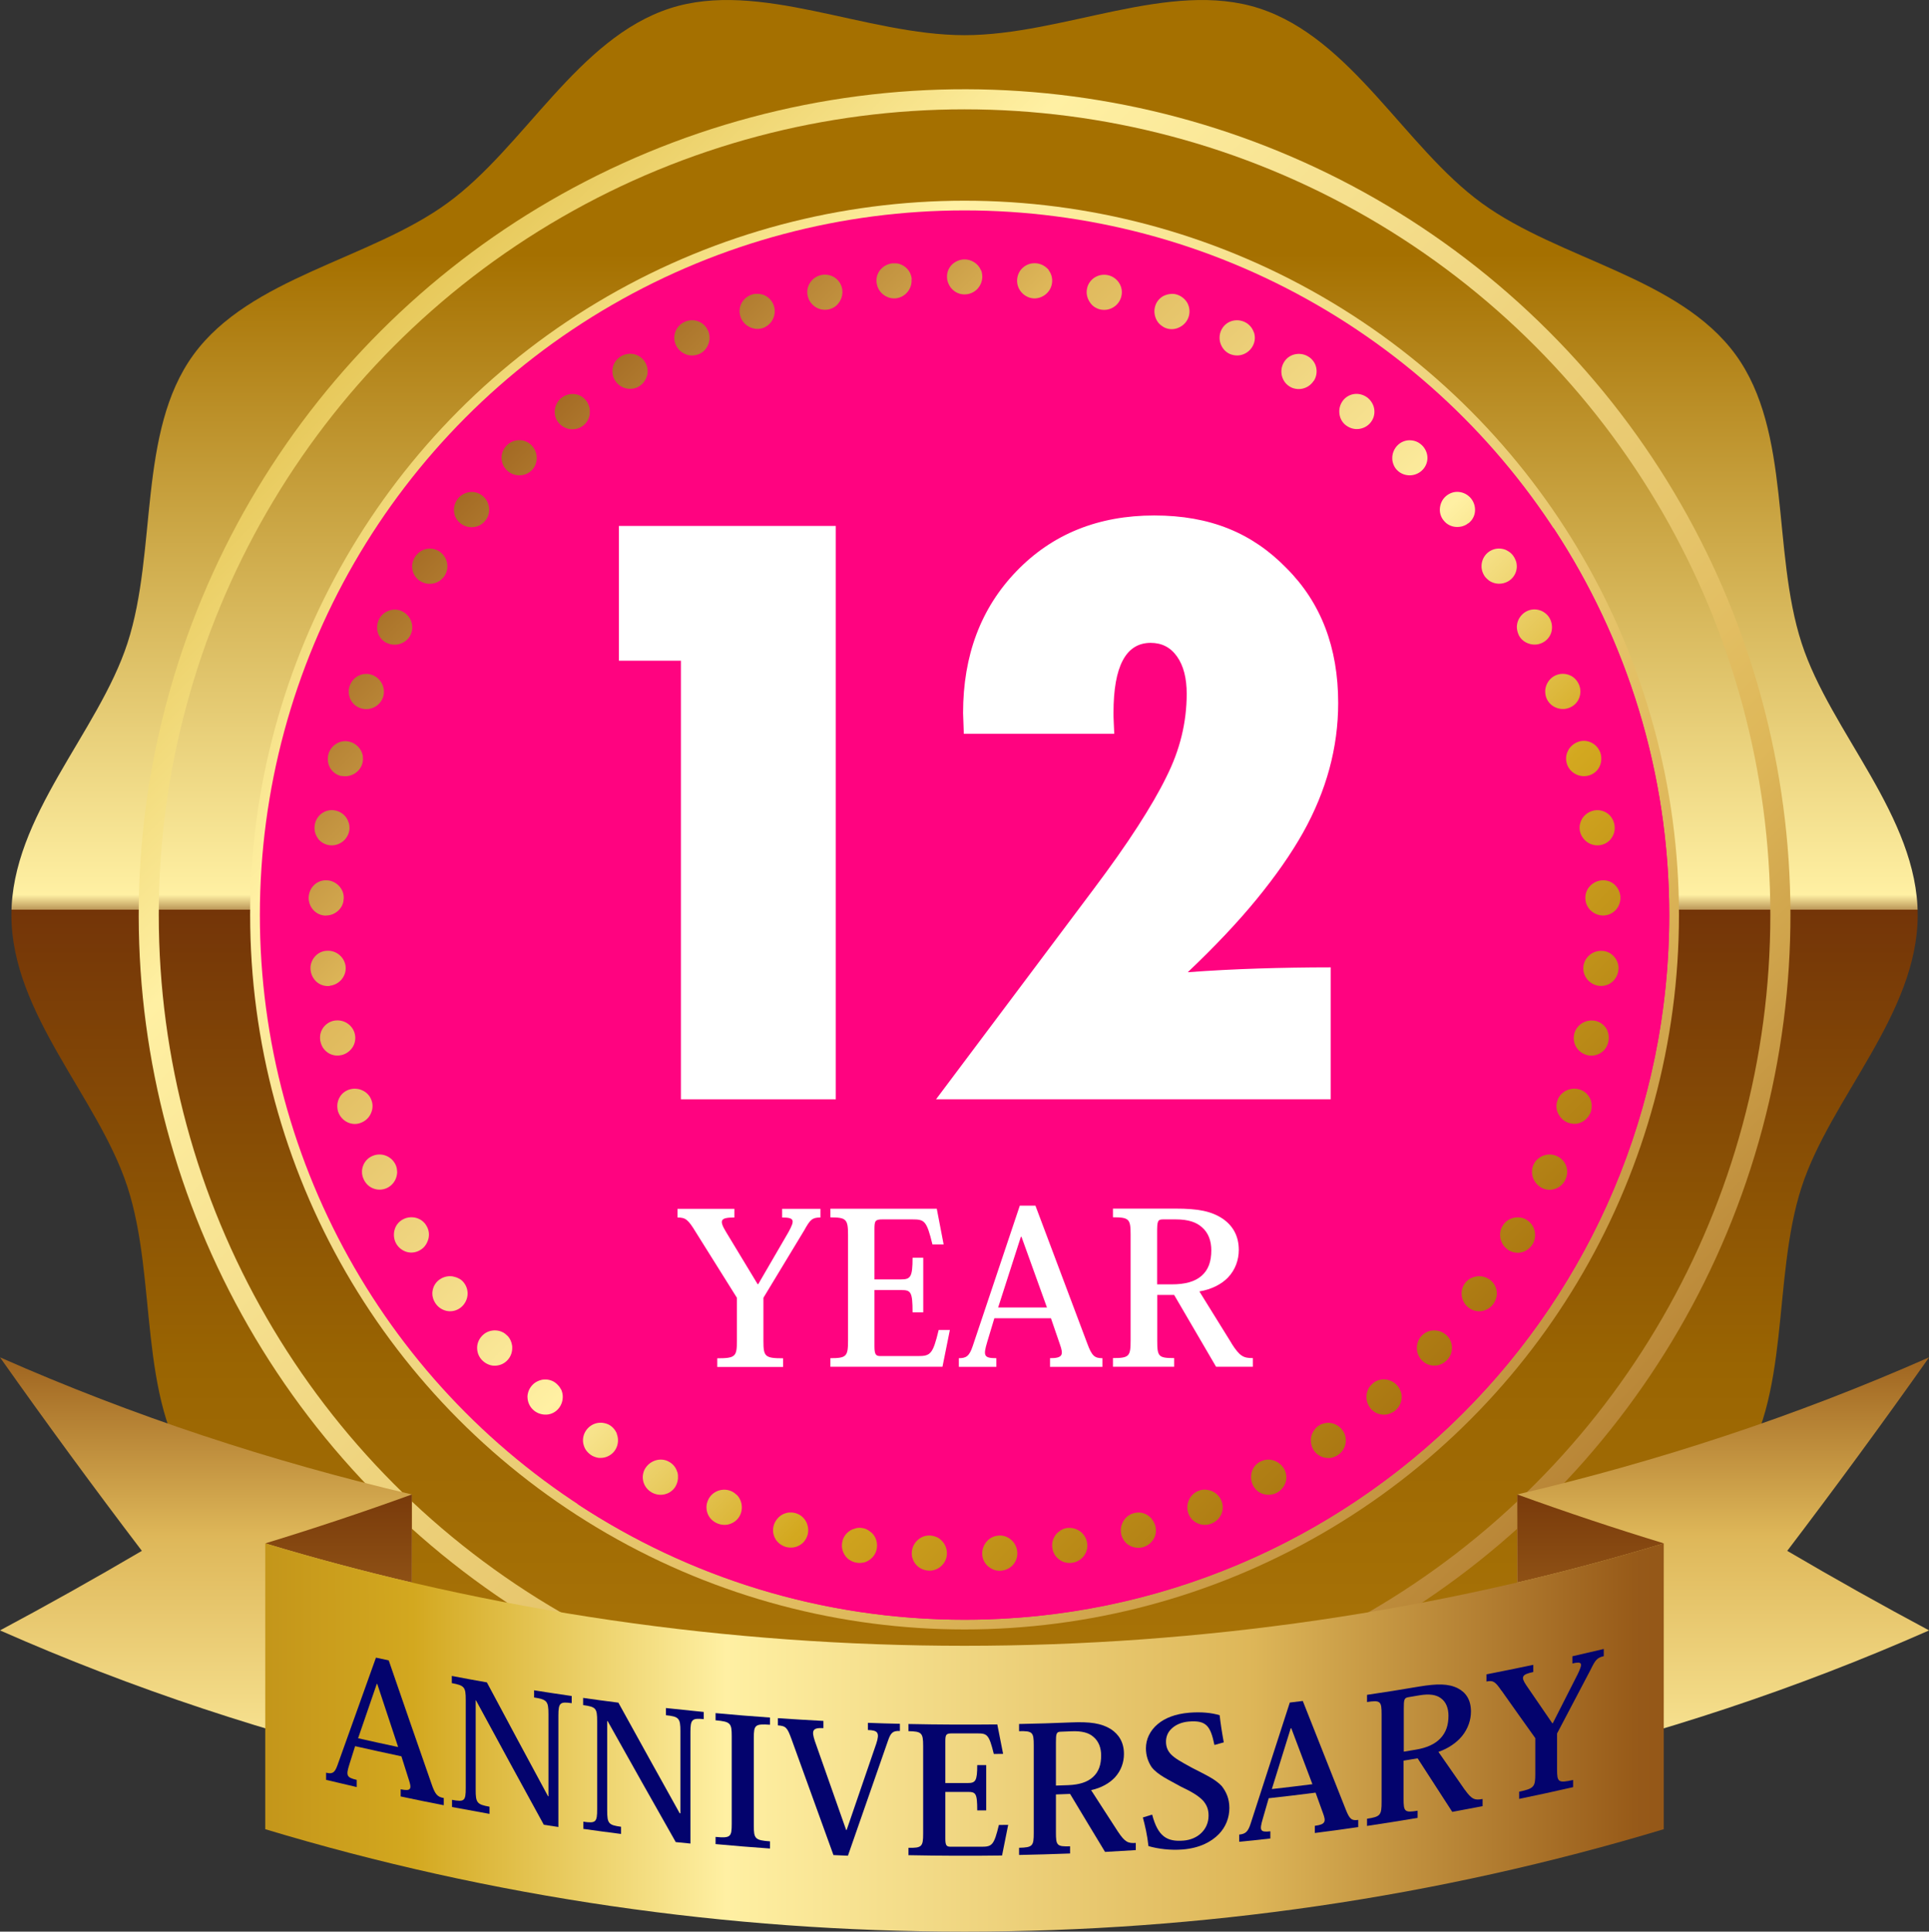 <?xml version="1.0" encoding="UTF-8"?>
<svg id="_レイヤー_2" data-name="レイヤー 2" xmlns="http://www.w3.org/2000/svg" width="182.61" height="182.87" xmlns:xlink="http://www.w3.org/1999/xlink" viewBox="0 0 182.61 182.87">
  <rect x="0" y="0" width="182.61" height="182.87" fill="#333333" stroke="none"/>
  <defs>
    <style>
      .cls-1 {
        fill: #ff0380;
      }

      .cls-2 {
        fill: url(#_名称未設定グラデーション_3);
      }

      .cls-3 {
        fill: #fff;
      }

      .cls-4 {
        fill: url(#_名称未設定グラデーション_3-2);
      }

      .cls-5 {
        fill: url(#_新規グラデーションスウォッチ_52);
      }

      .cls-6 {
        fill: #03036d;
      }

      .cls-7 {
        fill: url(#_新規グラデーションスウォッチ_52-3);
      }

      .cls-8 {
        fill: url(#_新規グラデーションスウォッチ_52-2);
      }

      .cls-9 {
        fill: url(#_新規グラデーションスウォッチ_52-6);
      }

      .cls-10 {
        fill: url(#_新規グラデーションスウォッチ_52-4);
      }

      .cls-11 {
        fill: url(#_新規グラデーションスウォッチ_52-5);
      }
    </style>
    <linearGradient id="_名称未設定グラデーション_3" data-name="名称未設定グラデーション 3" x1="91.31" y1="24.08" x2="91.31" y2="168.44" gradientUnits="userSpaceOnUse">
      <stop offset="0" stop-color="#a57000"/>
      <stop offset=".42" stop-color="#fff0a3"/>
      <stop offset=".43" stop-color="#ba9457"/>
      <stop offset=".43" stop-color="#743508"/>
      <stop offset=".73" stop-color="#9a6502"/>
      <stop offset="1" stop-color="#ae7909"/>
    </linearGradient>
    <linearGradient id="_新規グラデーションスウォッチ_52" data-name="新規グラデーションスウォッチ 52" x1="-105.76" y1="-110.44" x2="322.81" y2="318.13" gradientTransform="translate(88 -39.19) rotate(45)" gradientUnits="userSpaceOnUse">
      <stop offset="0" stop-color="#803a17"/>
      <stop offset=".05" stop-color="#8f5904"/>
      <stop offset=".12" stop-color="#965f0c"/>
      <stop offset=".29" stop-color="#d3a81f"/>
      <stop offset=".38" stop-color="#fff0a3"/>
      <stop offset=".53" stop-color="#deb759"/>
      <stop offset=".64" stop-color="#985b19"/>
      <stop offset=".64" stop-color="#975a19"/>
      <stop offset=".76" stop-color="#743508"/>
      <stop offset=".87" stop-color="#9a6502"/>
      <stop offset=".94" stop-color="#a57000"/>
      <stop offset="1" stop-color="#ae7909"/>
    </linearGradient>
    <linearGradient id="_名称未設定グラデーション_3-2" data-name="名称未設定グラデーション 3" x1="91.31" y1="24.08" x2="91.31" y2="168.44" xlink:href="#_名称未設定グラデーション_3"/>
    <linearGradient id="_新規グラデーションスウォッチ_52-2" data-name="新規グラデーションスウォッチ 52" x1="-105.76" y1="-110.44" x2="322.81" y2="318.13" gradientTransform="matrix(1,0,0,1,0,0)" xlink:href="#_新規グラデーションスウォッチ_52"/>
    <linearGradient id="_新規グラデーションスウォッチ_52-3" data-name="新規グラデーションスウォッチ 52" x1="169.7" y1="165.03" x2="-27.04" y2="-31.71" gradientTransform="matrix(1,0,0,1,0,0)" xlink:href="#_新規グラデーションスウォッチ_52"/>
    <linearGradient id="_新規グラデーションスウォッチ_52-4" data-name="新規グラデーションスウォッチ 52" x1="91.31" y1="235.43" x2="91.31" y2="65.64" gradientTransform="matrix(1,0,0,1,0,0)" xlink:href="#_新規グラデーションスウォッチ_52"/>
    <linearGradient id="_新規グラデーションスウォッチ_52-5" data-name="新規グラデーションスウォッチ 52" x1="-965.91" y1="2775.81" x2="-965.91" y2="2889.66" gradientTransform="translate(-874.61 3001.9) rotate(-180)" xlink:href="#_新規グラデーションスウォッチ_52"/>
    <linearGradient id="_新規グラデーションスウォッチ_52-6" data-name="新規グラデーションスウォッチ 52" x1="-56.49" y1="164.49" x2="273.13" y2="164.49" gradientTransform="matrix(1,0,0,1,0,0)" xlink:href="#_新規グラデーションスウォッチ_52"/>
  </defs>
  <g id="_レイヤー_1-2" data-name="レイヤー 1">
    <g id="_フレーム" data-name="フレーム">
      <g id="_" data-name="１">
        <g id="_-2" data-name="１">
          <path class="cls-2" d="M181.54,86.63c0,9.36-8.24,17.3-10.99,25.75-2.84,8.75-.94,20.01-6.24,27.29-5.36,7.36-16.68,9-24.04,14.36-7.29,5.3-12.32,15.6-21.07,18.44-8.45,2.74-18.53-2.54-27.89-2.54s-19.44,5.28-27.89,2.54c-8.75-2.84-13.79-13.14-21.07-18.44-7.36-5.36-18.68-7-24.04-14.36-5.3-7.29-3.4-18.54-6.24-27.29-2.74-8.45-10.99-16.39-10.99-25.75s8.24-17.3,10.99-25.75c2.84-8.75.94-20.01,6.24-27.29,5.36-7.36,16.68-9,24.04-14.36,7.29-5.3,12.32-15.6,21.07-18.44,8.45-2.74,18.53,2.54,27.89,2.54s19.44-5.28,27.89-2.54c8.75,2.84,13.79,13.14,21.07,18.44,7.36,5.36,18.68,7,24.04,14.36,5.3,7.29,3.4,18.54,6.24,27.29,2.74,8.45,10.99,16.39,10.99,25.75Z"/>
        </g>
      </g>
      <g id="_-3" data-name="２">
        <g id="_-4" data-name="２">
          <circle class="cls-5" cx="91.31" cy="86.63" r="78.18" transform="translate(-34.51 89.94) rotate(-45)"/>
        </g>
      </g>
      <g id="_-5" data-name="３">
        <g id="_-6" data-name="３">
          <circle class="cls-4" cx="91.31" cy="86.63" r="76.28"/>
        </g>
      </g>
      <g id="_-7" data-name="４">
        <g id="_-8" data-name="４">
          <circle class="cls-8" cx="91.31" cy="86.63" r="67.63"/>
        </g>
      </g>
      <g id="_-9" data-name="５">
        <circle class="cls-1" cx="91.31" cy="86.63" r="66.71"/>
        <path class="cls-1" d="M158.02,86.63c0,36.84-29.87,66.71-66.71,66.71-13.53,0-26.12-4.03-36.64-10.95l92.4-92.4c6.92,10.52,10.95,23.11,10.95,36.64Z"/>
      </g>
      <path id="_-10" data-name="６" class="cls-7" d="M153.21,91.45c.01.11.01.23,0,.35-.04.47-.27.88-.59,1.16-.33.28-.77.42-1.23.37-.46-.05-.85-.28-1.12-.6-.27-.33-.42-.75-.38-1.19,0-.11.03-.22.06-.32.03-.1.07-.2.12-.3.1-.19.23-.35.39-.49.32-.28.75-.44,1.21-.41.46.02.86.23,1.14.56.14.16.25.35.32.56.04.1.06.21.08.33ZM152.18,97.59c-.04-.1-.1-.19-.16-.28-.25-.36-.63-.61-1.08-.68-.45-.07-.89.04-1.24.28-.09.06-.17.13-.24.2-.07.07-.14.16-.2.24-.12.18-.21.38-.25.6-.04.22-.04.44,0,.65.04.21.12.4.24.58.23.35.6.62,1.05.72.45.1.89,0,1.25-.23.18-.12.34-.27.46-.46.12-.18.21-.4.25-.63.04-.23.04-.46,0-.68-.02-.11-.05-.21-.1-.31ZM150.48,103.92c-.1-.19-.24-.36-.4-.49-.17-.14-.37-.24-.59-.3-.22-.06-.44-.08-.66-.05-.22.03-.42.09-.61.19-.19.1-.35.23-.49.39-.07.08-.13.17-.18.26-.03.05-.05.1-.07.15-.02.05-.04.1-.06.16-.14.43-.09.87.11,1.24.05.09.11.18.17.27.07.08.14.16.22.23.16.14.35.26.57.33.22.07.44.1.66.09.11,0,.22-.03.32-.06.1-.03.2-.07.3-.12.38-.2.69-.55.84-1,.02-.06.03-.11.04-.17.01-.06.02-.11.02-.17.01-.11,0-.23,0-.34-.02-.22-.09-.43-.19-.62ZM147.33,109.42c-.43-.17-.88-.16-1.27,0-.2.08-.37.2-.53.34-.16.14-.28.32-.37.53-.09.2-.13.42-.13.63,0,.21.03.42.11.62.15.39.45.74.86.94s.87.2,1.27.05c.2-.08.39-.19.55-.34.16-.15.29-.34.39-.56.09-.22.14-.44.15-.66,0-.22-.04-.44-.12-.64-.16-.4-.48-.73-.9-.9ZM144.48,115.45c-.4-.22-.86-.25-1.27-.14-.2.06-.4.15-.56.28-.08.06-.16.14-.23.22-.04.04-.07.08-.1.13-.03.04-.06.09-.09.14-.23.38-.27.83-.17,1.24.01.05.03.1.05.15.02.05.04.1.06.15.04.1.1.19.16.28.13.17.29.33.48.45.2.12.41.2.62.23.11.02.22.02.32.02.05,0,.11,0,.16-.02.05,0,.11-.02.16-.03.41-.11.79-.38,1.03-.79.03-.05.06-.1.08-.16.02-.05.04-.11.06-.16.04-.11.06-.22.07-.33.03-.22,0-.44-.05-.65-.11-.41-.39-.78-.79-1ZM140.99,121.12c-.38-.26-.82-.35-1.24-.28-.1.02-.2.05-.3.08-.1.04-.2.08-.29.13-.18.11-.35.25-.48.43-.26.36-.36.79-.3,1.21.06.42.27.82.64,1.1.36.28.8.39,1.23.33.42-.06.84-.29,1.11-.67.14-.19.23-.4.29-.61.03-.11.04-.22.05-.32,0-.11,0-.22-.02-.32-.07-.43-.31-.82-.68-1.08ZM136.89,126.37c-.35-.3-.78-.44-1.2-.42-.21.01-.42.06-.61.15-.05.02-.09.05-.14.07-.05.03-.09.06-.13.09-.09.06-.17.13-.25.22-.15.16-.26.35-.33.55-.04.1-.06.2-.08.31,0,.05-.01.11-.02.16,0,.05,0,.1,0,.16.01.42.18.84.51,1.16.33.32.76.48,1.19.46.05,0,.11,0,.16-.01.05,0,.11-.02.16-.03.11-.03.21-.06.31-.11.2-.09.39-.23.55-.4.08-.09.15-.18.21-.28.03-.05.06-.1.08-.15.02-.05.04-.1.06-.15.07-.21.1-.43.09-.64-.02-.43-.21-.84-.56-1.15ZM132.59,131.71c-.07-.2-.19-.4-.34-.57-.16-.17-.34-.3-.53-.39-.1-.04-.2-.08-.3-.11-.1-.03-.21-.04-.31-.05-.42-.03-.85.1-1.18.4-.04.04-.08.08-.12.12-.04.04-.07.08-.11.12-.07.08-.12.18-.17.27-.09.19-.15.4-.17.61-.03.42.09.86.38,1.22.29.36.7.55,1.13.59.21.02.43,0,.64-.08.11-.03.21-.08.31-.13.05-.03.1-.06.15-.09.05-.03.09-.07.14-.11.35-.31.55-.74.58-1.16,0-.11,0-.21-.01-.32-.02-.11-.04-.21-.08-.31ZM126.02,134.72c-.21-.04-.42-.03-.63.02-.21.04-.41.13-.59.25-.18.13-.33.29-.44.47-.03.05-.05.09-.08.14-.02.05-.05.09-.07.14-.04.1-.07.2-.09.3-.08.41,0,.86.24,1.25.25.38.64.63,1.06.71.11.02.21.03.32.03.05,0,.11,0,.16,0,.05,0,.11-.02.16-.03.22-.05.43-.14.62-.27.19-.13.35-.3.47-.49.12-.19.19-.4.23-.61.07-.43-.02-.87-.3-1.24-.27-.37-.67-.6-1.08-.67ZM121.54,139.03c-.12-.2-.26-.36-.44-.49-.17-.13-.37-.23-.57-.29-.41-.12-.85-.08-1.24.13-.4.21-.67.56-.79.97-.03.1-.05.21-.06.31-.01.11-.01.21,0,.32.02.21.07.43.18.64.1.2.24.38.41.52.08.07.17.13.27.18.09.05.19.09.3.12.41.12.88.09,1.29-.13.41-.23.7-.6.82-1.01.06-.21.08-.42.05-.64-.03-.22-.1-.43-.21-.63ZM114.68,141.15c-.39-.15-.84-.18-1.25,0-.21.08-.39.21-.54.36-.15.15-.27.32-.35.52-.17.39-.2.84-.03,1.27.16.43.48.75.88.92.2.09.41.13.64.14.22,0,.45-.04.67-.13.44-.18.76-.51.93-.91.16-.4.17-.86-.02-1.28-.19-.42-.52-.73-.91-.89ZM109.04,143.8c-.14-.17-.31-.3-.49-.41-.19-.1-.39-.17-.6-.19-.1-.01-.21-.02-.32,0-.11,0-.21.03-.32.06-.43.12-.77.4-.98.77-.05.09-.1.19-.13.29-.04.1-.06.2-.08.31-.03.21-.02.44.03.66.06.22.16.42.29.6.07.09.14.17.22.24.08.07.17.13.26.18.37.21.84.28,1.29.16.11-.03.22-.08.32-.13.1-.05.19-.12.28-.18.17-.14.31-.31.42-.5.1-.19.17-.39.19-.61.02-.21,0-.44-.07-.66-.07-.22-.18-.41-.32-.58ZM102.2,144.94c-.09-.06-.18-.11-.27-.15-.1-.04-.2-.08-.3-.1-.21-.05-.42-.06-.64-.03s-.42.12-.6.23c-.09.06-.17.12-.25.19-.08.07-.15.15-.21.23-.25.34-.38.78-.31,1.23.06.46.3.84.65,1.1.09.06.18.12.28.17.1.05.2.08.31.11.21.05.44.06.68.02.23-.04.45-.12.63-.24.09-.06.18-.13.26-.2s.15-.16.21-.25c.25-.35.35-.8.26-1.25s-.35-.82-.69-1.06ZM96.12,146.28c-.1-.19-.23-.36-.39-.5-.32-.28-.73-.44-1.18-.41-.22.02-.43.07-.62.16-.19.09-.36.22-.5.38-.28.31-.46.74-.45,1.19.01.46.21.87.53,1.16.16.14.35.26.55.34.21.08.44.12.67.1.47-.03.89-.24,1.17-.56.14-.16.25-.35.32-.56.07-.21.1-.43.08-.66-.02-.23-.08-.44-.18-.63ZM88.69,145.53c-.19-.09-.4-.14-.62-.16-.45-.03-.86.13-1.18.41-.16.14-.29.31-.39.5-.1.19-.16.41-.18.63-.02.23,0,.45.08.66.07.21.18.4.32.56.28.32.7.53,1.17.56.24.02.46-.02.67-.1.21-.08.4-.19.55-.34.32-.29.52-.7.53-1.16.01-.46-.16-.88-.45-1.19-.14-.16-.31-.28-.5-.38ZM82.48,145.08c-.08-.07-.16-.13-.25-.19-.18-.12-.38-.2-.6-.23-.22-.04-.44-.03-.64.03-.1.03-.2.06-.3.1-.1.04-.19.09-.27.15-.35.24-.61.61-.69,1.06-.09.45.02.89.26,1.25.06.09.13.17.21.25.08.08.16.15.26.2.19.12.4.2.63.24.23.04.46.03.68-.02.11-.02.21-.06.31-.11.1-.05.19-.1.28-.17.35-.26.59-.64.65-1.1.06-.46-.06-.89-.31-1.23-.06-.08-.13-.16-.21-.23ZM76.42,144.31c-.03-.1-.08-.2-.13-.29-.21-.37-.55-.65-.98-.77-.11-.03-.22-.05-.32-.06-.11,0-.21,0-.32,0-.21.03-.41.09-.6.19-.19.1-.35.24-.49.41-.14.17-.25.36-.32.58-.07.22-.09.44-.07.66.02.21.09.42.19.61.1.19.24.36.42.5.09.07.18.13.28.18.1.05.21.1.32.13.46.12.92.06,1.29-.16.09-.05.18-.11.26-.18.08-.07.16-.15.22-.24.13-.17.23-.37.29-.6s.06-.45.03-.66c-.02-.11-.04-.21-.08-.31ZM69.72,141.51c-.15-.15-.33-.28-.54-.36-.41-.17-.86-.15-1.25,0-.39.16-.73.46-.91.89-.19.42-.18.88-.02,1.28.16.4.49.73.93.91.22.09.44.13.67.13.22,0,.44-.05.64-.14.4-.17.72-.49.88-.92s.13-.89-.03-1.27c-.08-.19-.2-.37-.35-.52ZM64.11,139.35c-.12-.41-.39-.76-.79-.97-.39-.22-.83-.25-1.24-.13-.2.06-.4.16-.57.29-.17.13-.32.3-.44.49-.12.2-.18.41-.21.63-.03.22,0,.43.05.64.12.41.4.78.82,1.01.42.22.88.26,1.29.13.1-.03.2-.07.3-.12.09-.05.18-.11.27-.18.17-.14.31-.31.41-.52.1-.2.16-.42.18-.64,0-.11,0-.21,0-.32-.01-.11-.03-.21-.06-.31ZM58.4,135.73s-.04-.1-.07-.14c-.02-.05-.05-.09-.08-.14-.11-.18-.26-.34-.44-.47-.18-.13-.39-.21-.59-.25-.21-.05-.42-.05-.63-.02-.42.07-.81.3-1.08.67-.27.37-.37.82-.3,1.24.04.21.11.42.23.61.12.19.28.35.47.49s.41.22.62.27c.05.01.11.02.16.03.05,0,.11,0,.16,0,.11,0,.22-.01.32-.03.42-.08.81-.33,1.06-.71.25-.38.32-.83.24-1.25-.02-.1-.05-.2-.09-.3ZM53.09,131.51c-.05-.09-.1-.19-.17-.27-.03-.04-.07-.08-.11-.12-.04-.04-.08-.08-.12-.12-.33-.3-.76-.43-1.18-.4-.11,0-.21.02-.31.05-.1.03-.2.06-.3.11-.2.09-.38.22-.53.39s-.27.36-.34.57c-.04.1-.06.21-.08.31-.02.11-.02.22-.01.32.03.43.22.85.58,1.16.04.04.09.08.14.11.05.03.1.06.15.09.1.06.2.1.31.13.21.07.43.09.64.08.43-.03.84-.23,1.13-.59.29-.35.41-.8.38-1.22-.02-.21-.07-.42-.17-.61ZM48.47,127.34c-.02-.1-.04-.21-.08-.31-.07-.2-.18-.39-.33-.55-.08-.08-.16-.15-.25-.22-.04-.03-.09-.06-.13-.09-.05-.03-.09-.05-.14-.07-.19-.09-.4-.14-.61-.15-.42-.02-.86.11-1.2.42s-.54.72-.56,1.15c-.01.21.02.43.09.64.02.05.04.1.06.15.02.05.05.1.08.15.06.1.13.19.21.28.16.17.35.31.55.4.1.05.2.08.31.11.05.01.11.02.16.03.05,0,.11.01.16.01.43.01.86-.14,1.19-.46.33-.32.5-.74.51-1.16,0-.05,0-.1,0-.16,0-.05,0-.11-.02-.16ZM43.46,121.05c-.09-.05-.19-.1-.29-.13-.1-.03-.2-.06-.3-.08-.41-.07-.86.02-1.24.28s-.61.65-.68,1.08c-.02.11-.03.22-.02.32,0,.11.02.22.05.32.05.21.15.42.29.61.28.38.69.61,1.11.67.43.06.87-.05,1.23-.33.36-.28.58-.69.64-1.1.06-.42-.04-.85-.3-1.21-.13-.18-.29-.33-.48-.43ZM40.3,115.93s-.06-.09-.1-.13c-.07-.08-.15-.15-.23-.22-.17-.13-.36-.22-.56-.28-.41-.11-.86-.08-1.27.14-.41.22-.68.58-.79,1-.06.21-.07.43-.05.65.01.11.04.22.07.33.02.05.04.11.06.16.02.05.05.1.08.16.24.41.62.68,1.03.79.05.01.1.02.16.03.05,0,.11.01.16.02.11,0,.22,0,.32-.02.21-.03.43-.11.62-.23.2-.12.36-.27.48-.45.06-.09.12-.18.16-.28.02-.05.04-.1.06-.15.02-.05.03-.1.05-.15.11-.41.06-.85-.17-1.24-.03-.05-.06-.09-.09-.14ZM37.59,110.92c0-.21-.04-.43-.13-.63-.09-.2-.22-.38-.37-.53-.16-.14-.33-.26-.53-.34-.39-.16-.85-.17-1.27,0s-.74.5-.9.9c-.08.2-.13.42-.12.64,0,.22.05.45.15.66.09.22.23.4.39.56.16.15.35.27.55.34.4.15.86.14,1.27-.05.42-.2.71-.54.86-.94.07-.2.11-.41.11-.62ZM34.91,105.74c.07-.08.12-.17.17-.27.19-.38.25-.82.11-1.24-.02-.05-.04-.11-.06-.16-.02-.05-.04-.1-.07-.15-.05-.09-.11-.18-.18-.26-.14-.16-.3-.3-.49-.39-.19-.1-.39-.17-.61-.19-.21-.03-.44-.01-.66.05-.22.06-.42.17-.59.3-.17.14-.3.3-.4.49-.1.19-.17.4-.19.62-.01.11-.01.22,0,.34,0,.06.01.11.02.17.01.06.02.11.04.17.15.45.46.8.84,1,.1.05.19.09.3.12.1.03.21.05.32.06.22.02.44-.01.66-.09s.41-.19.57-.33c.08-.07.15-.15.22-.23ZM32.31,99.89c.45-.1.81-.37,1.05-.72.12-.18.2-.37.24-.58.04-.21.05-.43,0-.65-.04-.22-.13-.42-.25-.6-.06-.09-.13-.17-.2-.24-.07-.07-.15-.14-.24-.2-.34-.24-.79-.35-1.24-.28-.45.07-.83.33-1.08.68-.06.09-.11.18-.16.28-.04.1-.07.2-.1.31-.04.22-.05.45,0,.68.05.23.13.44.25.63.13.18.28.34.46.46.36.24.81.33,1.25.23ZM31.22,93.32c.46-.05.85-.28,1.12-.6.27-.33.42-.75.38-1.19,0-.11-.03-.22-.06-.32-.03-.1-.07-.2-.12-.3-.1-.19-.23-.35-.39-.49-.32-.28-.75-.44-1.21-.41-.46.02-.86.23-1.14.56-.14.16-.25.35-.32.56-.04.1-.06.21-.08.33-.01.11-.01.23,0,.35.04.47.27.88.59,1.16.33.28.77.42,1.23.37ZM30.86,86.67c.46,0,.88-.19,1.18-.48.15-.15.28-.32.36-.51.04-.1.08-.2.1-.3.02-.11.03-.21.04-.33.02-.45-.15-.86-.44-1.17-.29-.31-.69-.52-1.15-.54-.46-.03-.89.14-1.2.43-.31.29-.51.71-.53,1.19,0,.12,0,.23.03.35.02.11.05.22.09.32.08.21.2.39.35.55.3.31.71.5,1.17.5ZM30.11,79.4c.26.34.66.57,1.11.62s.89-.09,1.22-.35c.17-.13.31-.29.41-.47.11-.18.19-.39.22-.61.03-.22.01-.44-.04-.64-.03-.1-.07-.2-.11-.3-.04-.09-.1-.18-.16-.27-.25-.34-.63-.59-1.08-.66-.45-.08-.89.04-1.24.3-.09.06-.17.14-.24.22-.07.08-.14.17-.19.26-.11.19-.19.41-.22.64-.03.23-.02.46.04.68.06.21.16.41.29.58ZM32.31,73.45c.45.1.89,0,1.25-.21.36-.22.64-.57.75-1,.01-.05.02-.11.03-.16,0-.05.01-.11.02-.16,0-.11,0-.21-.01-.32-.03-.21-.1-.41-.21-.59-.21-.36-.57-.66-1.01-.78-.44-.13-.89-.06-1.26.16-.19.11-.35.25-.49.43-.07.09-.13.18-.18.29-.03.05-.05.1-.07.16-.02.05-.04.11-.05.17-.11.46-.03.92.19,1.29.23.37.59.64,1.04.74ZM34.12,67.04c.43.15.89.11,1.27-.07.38-.18.69-.5.85-.91.08-.21.11-.42.1-.64,0-.21-.06-.42-.14-.61-.17-.38-.48-.71-.91-.89-.43-.17-.88-.16-1.28.02-.2.09-.38.21-.53.37-.15.16-.27.35-.36.58-.17.44-.13.91.05,1.3.18.39.51.7.95.85ZM36.63,60.87c.42.2.87.21,1.27.07.4-.13.75-.41.95-.81.1-.2.16-.41.17-.62.02-.21-.01-.42-.07-.62-.13-.4-.41-.76-.81-.98-.4-.22-.86-.25-1.27-.12-.2.07-.4.17-.57.31-.17.14-.32.32-.42.53-.21.42-.23.89-.1,1.3.14.41.44.76.85.95ZM41.63,54.98s.04-.03.06-.05c.02-.02.04-.03.06-.05.04-.03.08-.07.12-.11.08-.08.15-.16.21-.25.12-.19.2-.39.24-.6.02-.1.03-.21.03-.32,0-.1-.01-.21-.03-.31-.08-.41-.32-.8-.69-1.06-.38-.26-.83-.35-1.25-.26-.11.02-.21.05-.31.09-.1.04-.2.09-.29.16-.18.12-.35.29-.48.48-.06.1-.12.2-.16.31-.02.05-.04.11-.06.16,0,.03-.02.05-.02.08,0,.03-.01.05-.02.08-.04.22-.03.44.01.65.09.42.35.8.74,1.04.39.24.84.3,1.26.21.21-.05.4-.13.58-.25ZM45.93,49.3c.29-.34.41-.77.37-1.19-.02-.21-.08-.42-.17-.61-.09-.19-.23-.37-.4-.52-.17-.15-.37-.26-.58-.33-.21-.07-.42-.09-.64-.07-.43.04-.85.25-1.15.61-.3.37-.42.82-.38,1.25.02.21.08.42.19.61.1.19.25.36.43.5.18.14.38.24.59.3.21.06.42.07.63.05.42-.04.82-.24,1.1-.59ZM50.68,44c.08-.19.13-.4.13-.61.01-.42-.14-.85-.45-1.19-.31-.34-.73-.52-1.16-.53-.22,0-.43.03-.64.11-.21.08-.4.21-.57.37-.34.33-.52.76-.51,1.19,0,.43.17.86.5,1.18.33.32.76.48,1.18.48.42,0,.84-.15,1.16-.46.16-.16.28-.34.36-.53ZM55.82,39.19c.06-.42-.04-.86-.31-1.23-.27-.37-.67-.6-1.1-.65-.42-.05-.88.06-1.25.35-.19.14-.33.32-.44.52-.11.19-.17.4-.2.62-.05.43.07.87.36,1.22.29.35.7.56,1.12.61.21.02.42,0,.63-.05.2-.06.4-.15.58-.29.35-.27.56-.67.62-1.09ZM61.26,35.57c.1-.41.05-.86-.18-1.26-.23-.4-.6-.66-1.02-.77-.21-.05-.43-.06-.65-.03-.11.02-.22.04-.33.08-.11.04-.21.09-.31.15-.2.13-.37.28-.5.46-.06.09-.12.18-.16.28-.04.1-.08.2-.1.31-.09.42-.02.87.23,1.26.25.38.63.63,1.04.72.1.02.21.04.31.04.11,0,.21,0,.32-.02.21-.03.42-.1.6-.22.09-.06.18-.13.26-.2.08-.07.15-.15.21-.24.12-.17.21-.36.26-.57ZM67.02,31.3c-.18-.42-.52-.73-.93-.88-.2-.08-.42-.11-.64-.1-.22,0-.44.06-.66.16-.43.2-.73.56-.87.97-.14.41-.12.86.09,1.27.21.41.56.7.96.84.4.14.84.12,1.25-.06.2-.09.38-.23.52-.39.14-.16.25-.35.32-.54.15-.39.15-.85-.03-1.27ZM73.26,28.96c-.14-.44-.44-.78-.82-.97-.19-.1-.4-.15-.63-.17-.11,0-.22,0-.34,0-.03,0-.06,0-.08.01-.03,0-.06.01-.08.02-.06.01-.11.03-.17.05-.45.16-.79.48-.97.86-.19.39-.21.85-.05,1.28.16.43.48.75.86.93.38.18.83.23,1.25.08.05-.02.1-.04.15-.06.02-.01.05-.02.07-.04.02-.01.05-.03.07-.04.09-.05.18-.12.26-.19.16-.14.29-.31.38-.5.19-.38.24-.83.1-1.27ZM79.72,27.33c-.09-.45-.35-.82-.71-1.06-.05-.03-.09-.06-.14-.08-.05-.02-.1-.05-.15-.07-.1-.04-.21-.07-.31-.09-.22-.04-.45-.04-.68.01-.46.1-.84.39-1.06.75-.23.37-.31.81-.2,1.26s.39.8.75,1.03c.36.22.79.3,1.23.21.22-.05.42-.14.59-.26.09-.06.17-.13.24-.21.04-.04.07-.08.1-.12.03-.04.06-.08.09-.13.23-.35.33-.79.25-1.24ZM86.31,26.43c-.04-.46-.26-.86-.59-1.13-.17-.14-.36-.24-.57-.31-.05-.02-.11-.03-.16-.04-.05-.01-.11-.02-.17-.02-.11,0-.23,0-.35,0-.23.03-.45.1-.65.21-.1.05-.19.12-.27.19-.04.03-.08.07-.12.11-.04.04-.07.08-.11.12-.27.34-.4.78-.33,1.23.06.46.3.84.63,1.1.04.03.08.06.13.09.04.03.09.06.14.08.09.05.19.09.29.12.2.06.42.08.64.06.11-.01.22-.04.32-.07.05-.02.1-.04.15-.06.05-.02.1-.04.14-.07.19-.1.35-.24.48-.4.27-.33.42-.76.38-1.21ZM92.86,25.59c-.08-.2-.2-.38-.35-.53-.3-.3-.73-.5-1.2-.5-.47,0-.9.2-1.2.5-.15.15-.27.33-.35.53-.08.2-.12.42-.11.65,0,.23.06.45.15.64.09.2.21.38.36.52.3.3.71.48,1.16.47.45,0,.85-.18,1.16-.47.15-.15.27-.33.36-.52.09-.2.14-.41.15-.64,0-.23-.03-.45-.11-.65ZM99.28,25.56s-.07-.08-.11-.12c-.04-.04-.08-.08-.12-.11-.08-.07-.17-.13-.27-.19-.19-.11-.41-.18-.65-.21-.12-.01-.23-.01-.35,0-.06,0-.11.01-.17.02-.05.01-.11.03-.16.04-.21.07-.41.17-.57.31-.33.27-.55.67-.59,1.13s.11.89.38,1.21c.13.16.3.3.48.4.05.03.09.05.14.07.05.02.1.04.15.06.1.03.21.06.32.07.22.03.44,0,.64-.06.1-.03.2-.07.29-.12.05-.02.09-.05.14-.08.04-.03.09-.06.13-.09.33-.26.57-.64.63-1.1.06-.46-.07-.89-.33-1.23ZM105.95,26.8c-.23-.36-.6-.65-1.06-.75-.23-.05-.46-.05-.68-.01-.11.02-.21.05-.31.09-.05.02-.1.04-.15.07-.05.03-.09.05-.14.08-.36.24-.63.61-.71,1.06-.09.45.02.89.25,1.24.03.04.06.09.09.13.03.04.07.08.1.12.07.08.15.15.24.21.17.12.37.21.59.26.44.09.87.01,1.23-.21.36-.22.64-.58.75-1.03.11-.45.03-.89-.2-1.26ZM112.45,28.77c-.19-.38-.53-.7-.97-.86-.06-.02-.11-.04-.17-.05-.03,0-.06-.01-.08-.02-.03,0-.06,0-.08-.01-.11-.01-.23-.02-.34,0-.22.02-.43.08-.63.17-.38.19-.69.53-.82.97-.14.44-.08.89.1,1.27.09.19.22.36.38.5.08.07.17.13.26.19.02.01.05.03.07.04.02.01.05.03.07.04.05.02.1.04.15.06.42.15.87.11,1.25-.08.38-.18.7-.5.86-.93.16-.43.13-.89-.05-1.28ZM118.69,31.45c-.14-.41-.44-.77-.87-.97-.21-.1-.44-.15-.66-.16-.22,0-.44.02-.64.1-.41.15-.74.46-.93.88-.18.42-.18.88-.03,1.27.07.19.18.38.32.54.14.16.31.29.52.39.41.18.85.2,1.25.06.4-.14.75-.43.96-.84.21-.41.23-.86.09-1.27ZM124.37,36.06c.25-.38.32-.84.23-1.26-.02-.11-.06-.21-.1-.31-.04-.1-.1-.19-.16-.28-.13-.18-.29-.34-.5-.46-.1-.06-.2-.11-.31-.15-.11-.04-.22-.06-.33-.08-.22-.03-.44-.02-.65.03-.42.1-.79.37-1.02.77-.23.4-.28.85-.18,1.26.05.2.14.4.26.57.06.09.13.16.21.24.08.07.16.14.26.2.19.12.39.19.6.22.1.02.21.02.32.02.11,0,.21-.02.31-.04.41-.09.79-.34,1.04-.72ZM129.74,40.01c.29-.35.41-.79.36-1.22-.02-.21-.09-.42-.2-.62-.11-.19-.25-.37-.44-.52-.38-.29-.83-.4-1.25-.35-.43.06-.83.28-1.1.65-.27.37-.37.81-.31,1.23.05.42.26.82.62,1.09.18.13.37.23.58.29.2.06.42.07.63.05.42-.05.83-.25,1.12-.61ZM135.13,43.35c0-.43-.18-.86-.51-1.19-.17-.16-.36-.29-.57-.37-.21-.08-.43-.11-.64-.11-.43.01-.85.19-1.16.53-.31.34-.46.77-.45,1.19,0,.21.05.42.13.61.08.2.2.38.36.53.32.31.74.46,1.16.46.42,0,.85-.16,1.18-.48s.5-.74.5-1.18ZM139.01,49.54c.18-.14.33-.31.43-.5.11-.19.17-.4.19-.61.04-.43-.08-.88-.38-1.25-.3-.36-.72-.57-1.15-.61-.21-.02-.43,0-.64.07-.21.07-.4.18-.58.33-.17.15-.31.33-.4.52-.09.19-.15.4-.17.61-.04.42.08.85.37,1.19.28.35.68.55,1.1.59.21.02.43,0,.63-.05.21-.06.41-.15.59-.3ZM143.55,53.97c.05-.21.05-.43.01-.65,0-.03,0-.05-.02-.08,0-.03-.01-.05-.02-.08-.02-.05-.03-.11-.06-.16-.04-.11-.1-.21-.16-.31-.13-.2-.29-.36-.48-.48-.09-.06-.19-.11-.29-.16-.1-.04-.21-.07-.31-.09-.42-.08-.87,0-1.25.26-.38.26-.61.65-.69,1.06-.02.1-.03.21-.03.31,0,.1,0,.21.03.32.04.21.12.41.24.6.06.09.13.18.21.25.04.04.08.07.12.11.02.02.04.03.06.05.02.02.04.03.06.05.17.12.37.2.58.25.41.09.86.03,1.26-.21.39-.24.65-.62.74-1.04ZM143.77,60.12c.2.4.55.68.95.81.4.14.85.13,1.27-.07.42-.2.71-.54.85-.95.13-.41.11-.87-.1-1.3-.1-.21-.25-.39-.42-.53-.17-.14-.36-.25-.57-.31-.41-.13-.86-.1-1.27.12-.4.22-.68.58-.81.98-.06.2-.09.41-.07.62.02.21.08.42.17.62ZM146.42,64.8c-.08.19-.14.4-.14.61,0,.21.02.43.1.64.16.42.47.74.85.91.38.18.84.22,1.27.07.43-.15.77-.46.95-.85.18-.39.22-.86.05-1.3-.08-.22-.21-.42-.36-.58-.15-.16-.33-.29-.53-.37-.4-.17-.85-.19-1.28-.02-.43.17-.74.5-.91.89ZM148.48,71c-.11.18-.18.38-.21.59-.02.1-.02.21-.01.32,0,.05,0,.11.02.16,0,.05.02.11.03.16.11.43.38.78.75,1,.36.22.8.31,1.25.21.45-.1.82-.37,1.04-.74.22-.37.3-.83.19-1.29-.01-.06-.03-.11-.05-.17-.02-.05-.04-.11-.07-.16-.05-.1-.11-.2-.18-.29-.13-.18-.3-.32-.49-.43-.37-.22-.82-.29-1.26-.16-.44.13-.79.42-1.01.78ZM150.94,76.72c-.45.08-.83.33-1.08.66-.06.08-.12.17-.16.27-.05.09-.09.19-.11.3-.06.2-.07.42-.04.64.03.22.11.43.22.61.11.18.25.34.41.47.33.26.77.4,1.22.35.46-.05.85-.28,1.11-.62.13-.17.23-.37.29-.58.06-.21.07-.44.04-.68-.03-.23-.11-.45-.22-.64-.06-.09-.12-.18-.19-.26-.07-.08-.15-.15-.24-.22-.35-.26-.79-.37-1.24-.3ZM153.4,84.96c-.02-.47-.22-.89-.53-1.19-.31-.29-.74-.46-1.2-.43-.46.03-.86.23-1.15.54-.29.31-.46.72-.44,1.17,0,.11.02.22.04.33.02.11.06.21.1.3.09.19.21.37.36.51.3.29.72.48,1.18.48.46,0,.87-.19,1.17-.5.15-.15.27-.34.35-.55.04-.1.07-.21.09-.32.02-.11.03-.23.03-.35Z"/>
    </g>
    <g id="_リボン" data-name="リボン">
      <g id="_リボン背面" data-name="リボン背面">
        <g id="_-11" data-name="１">
          <g id="_-12" data-name="１">
            <path class="cls-10" d="M143.63,141.48c6.67-1.56,13.28-3.42,19.79-5.58,6.51-2.16,12.92-4.63,19.2-7.4-4.42,6.26-8.9,12.36-13.43,18.32,4.53,2.66,9.01,5.17,13.43,7.53-6.28,2.77-12.69,5.24-19.2,7.4-6.51,2.16-13.11,4.02-19.79,5.58v-25.86ZM38.99,141.48c-6.67-1.56-13.28-3.42-19.79-5.58-6.51-2.16-12.92-4.63-19.2-7.4,4.42,6.26,8.9,12.36,13.43,18.32-4.53,2.66-9.01,5.17-13.43,7.53,6.28,2.77,12.69,5.24,19.2,7.4,6.51,2.16,13.11,4.02,19.79,5.58v-25.86Z"/>
          </g>
        </g>
        <g id="_-13" data-name="２">
          <g id="_-14" data-name="２">
            <path class="cls-11" d="M143.63,149.81v-8.33c4.66,1.69,9.29,3.23,13.88,4.63-4.58,1.38-9.21,2.62-13.88,3.71ZM38.99,149.81v-8.33c-4.66,1.69-9.29,3.23-13.88,4.63,4.58,1.38,9.21,2.62,13.88,3.71Z"/>
          </g>
        </g>
      </g>
      <g id="_リボン前面" data-name="リボン前面">
        <g id="_リボン前面-2" data-name="リボン前面">
          <path class="cls-9" d="M25.11,146.11c42.86,12.93,89.53,12.93,132.39,0v27.06c-42.86,12.93-89.53,12.93-132.39,0v-27.06Z"/>
        </g>
      </g>
    </g>
    <g>
      <path class="cls-6" d="M33.61,165.33c-.18.58-.37,1.16-.55,1.75-.31,1-.26,1.2.71,1.42v.68c-.97-.22-1.94-.45-2.9-.68v-.68c.57.14.81.04,1.07-.69,1.21-3.39,2.43-6.79,3.65-10.2.4.09.81.18,1.21.26,1.34,3.89,2.68,7.77,4.03,11.63.36,1.07.57,1.29,1.18,1.4,0,.23,0,.46,0,.68-1.36-.26-2.72-.54-4.08-.83v-.68c1.01.21,1.06-.04.76-.94-.23-.72-.46-1.45-.69-2.18-1.46-.31-2.92-.63-4.38-.96ZM35.72,159.42s-.03,0-.05-.01c-.59,1.72-1.18,3.44-1.77,5.15,1.26.29,2.53.56,3.79.83-.66-1.99-1.32-3.98-1.98-5.98Z"/>
      <path class="cls-6" d="M51.88,170.05s.02,0,.04,0v-7.77c0-1.23-.14-1.39-1.36-1.58v-.68c1.19.19,2.38.37,3.56.54v.68c-1.1-.16-1.26-.05-1.26,1.18v10.54c-.46-.07-.92-.14-1.38-.21-2.14-3.9-4.28-7.82-6.42-11.78-.01,0-.02,0-.03,0v8.47c0,1.22.12,1.39,1.31,1.6v.68c-1.18-.21-2.37-.43-3.55-.65v-.68c1.18.22,1.3.1,1.3-1.12v-8.33c0-1.24-.12-1.37-1.32-1.6v-.68c1.11.21,2.22.42,3.32.61,1.93,3.62,3.86,7.21,5.79,10.78Z"/>
      <path class="cls-6" d="M64.37,171.66s.02,0,.04,0c0-2.59,0-5.18,0-7.77,0-1.23-.14-1.38-1.37-1.51,0-.23,0-.46,0-.68,1.19.13,2.39.25,3.58.37v.68c-1.11-.11-1.26.02-1.26,1.24,0,3.51,0,7.03,0,10.54-.46-.05-.92-.09-1.39-.14-2.15-3.79-4.3-7.61-6.45-11.46-.01,0-.02,0-.04,0v8.47c0,1.22.12,1.38,1.31,1.54v.68c-1.19-.15-2.38-.31-3.57-.48v-.68c1.19.17,1.31.04,1.31-1.18v-8.33c0-1.24-.12-1.36-1.33-1.53v-.68c1.11.16,2.23.31,3.34.45,1.94,3.52,3.88,7.02,5.82,10.5Z"/>
      <path class="cls-6" d="M69.27,164.36c0-1.23-.11-1.37-1.53-1.5v-.68c1.72.16,3.43.3,5.15.42v.68c-1.42-.1-1.53.03-1.53,1.25v8.31c0,1.22.11,1.38,1.53,1.48v.68c-1.72-.12-3.44-.26-5.15-.42v-.68c1.42.13,1.53,0,1.53-1.23v-8.31Z"/>
      <path class="cls-6" d="M82.95,165.08c.35-1.07.14-1.27-.79-1.3v-.68c1.01.04,2.02.07,3.03.09v.68c-.67-.02-.86.15-1.13.93-1.26,3.63-2.53,7.26-3.79,10.88-.46-.02-.92-.04-1.37-.06-1.33-3.66-2.65-7.33-3.98-11-.39-1.06-.51-1.22-1.28-1.28,0-.23,0-.46,0-.68,1.44.1,2.87.18,4.31.26v.68c-1.04-.05-1.14.22-.81,1.23.99,2.81,1.97,5.61,2.96,8.41.02,0,.04,0,.05,0,.93-2.71,1.87-5.43,2.8-8.16Z"/>
      <path class="cls-6" d="M86,175.61c0-.23,0-.46,0-.68,1.27.03,1.39-.12,1.39-1.34,0-2.77,0-5.54,0-8.31,0-1.23-.14-1.37-1.39-1.39,0-.23,0-.46,0-.68,2.8.06,5.61.07,8.41.04.18.93.36,1.86.55,2.79-.29,0-.59,0-.88.01-.46-1.87-.63-1.95-1.59-1.95-.79,0-1.59,0-2.38,0-.56,0-.62.12-.62.78,0,1.31,0,2.61,0,3.92.71,0,1.41,0,2.12,0,.74,0,.9-.2.9-1.7.28,0,.56,0,.85,0v4.29c-.28,0-.56,0-.85,0,0-1.63-.14-1.75-.9-1.75-.71,0-1.41,0-2.12,0,0,1.48,0,2.95,0,4.43,0,.68.14.75.49.76.98,0,1.96,0,2.94,0,.99,0,1.18-.15,1.64-2.06.29,0,.59,0,.88-.01-.19.97-.39,1.93-.58,2.9-2.96.04-5.91.03-8.87-.03Z"/>
      <path class="cls-6" d="M105.83,173.4c.67,1.01.97,1.12,1.69,1.07v.68c-.97.06-1.94.12-2.91.17-1.1-1.82-2.21-3.65-3.31-5.49-.45.02-.89.03-1.34.05,0,1.2,0,2.39,0,3.59,0,1.24.09,1.36,1.34,1.32v.68c-1.61.06-3.22.11-4.83.14,0-.23,0-.46,0-.68,1.29-.03,1.39-.17,1.39-1.41,0-2.77,0-5.53,0-8.3,0-1.23-.11-1.36-1.39-1.33,0-.23,0-.46,0-.68,1.65-.03,3.3-.08,4.95-.15,1.76-.07,2.82.07,3.73.63.77.5,1.25,1.26,1.25,2.36,0,.77-.26,1.57-.86,2.22-.49.53-1.29,1-2.25,1.2.85,1.31,1.69,2.63,2.54,3.93ZM99.96,169.04c.39-.01.78-.03,1.16-.04,1.04-.04,1.81-.28,2.34-.76.55-.5.78-1.16.78-2.05,0-.72-.23-1.35-.74-1.77-.42-.37-1.06-.56-2.06-.52-.34.01-.68.03-1.02.04-.42.01-.46.17-.46,1.05,0,1.35,0,2.71,0,4.06Z"/>
      <path class="cls-6" d="M114.96,165.18c-.37-1.81-.79-2.34-2.44-2.2-.7.06-1.28.33-1.65.71-.33.32-.49.74-.49,1.19,0,.44.12.83.46,1.19.37.39.93.7,1.99,1.28,1.39.72,2.21,1.08,2.83,1.74.42.54.72,1.19.72,2.07,0,.91-.33,1.78-.98,2.46-.74.77-1.88,1.35-3.46,1.47-1.11.09-2.29-.05-3.22-.32-.12-1.09-.32-1.92-.53-2.71.29-.09.59-.18.88-.27.55,2.1,1.43,2.58,2.96,2.46.67-.05,1.27-.31,1.69-.72.42-.4.69-.97.69-1.64,0-.6-.16-.98-.49-1.39-.46-.5-1.12-.88-2.13-1.36-1.07-.61-2.2-1.09-2.78-1.86-.32-.49-.53-1.07-.53-1.77,0-.84.37-1.67,1.13-2.3.67-.56,1.64-.96,2.99-1.07,1.14-.09,2.11.01,2.86.24.07.66.21,1.59.39,2.57-.29.08-.57.16-.86.24Z"/>
      <path class="cls-6" d="M120.1,170.25c-.19.65-.37,1.29-.56,1.94-.32,1.1-.26,1.29.72,1.18v.68c-.98.11-1.97.22-2.95.31v-.68c.58-.06.83-.24,1.09-1.06,1.23-3.81,2.47-7.62,3.7-11.44.41-.05.82-.1,1.23-.15,1.36,3.43,2.71,6.85,4.06,10.26.37.95.58,1.09,1.19,1v.68c-1.37.2-2.74.39-4.11.56v-.68c1.02-.13,1.07-.4.77-1.2-.23-.65-.47-1.29-.7-1.94-1.48.19-2.96.37-4.44.53ZM122.24,163.61s-.04,0-.05,0c-.6,1.92-1.19,3.84-1.79,5.76,1.28-.14,2.56-.3,3.84-.46-.67-1.76-1.33-3.53-2-5.3Z"/>
      <path class="cls-6" d="M138.68,169.45c.66.93.96.99,1.67.86v.68c-.96.18-1.91.36-2.87.54-1.09-1.68-2.18-3.37-3.28-5.07-.44.07-.88.15-1.33.22v3.59c0,1.24.09,1.35,1.33,1.15v.68c-1.59.27-3.19.52-4.79.76v-.68c1.28-.19,1.38-.35,1.38-1.59,0-2.77,0-5.53,0-8.3,0-1.23-.1-1.35-1.38-1.16v-.68c1.64-.24,3.27-.5,4.91-.78,1.74-.29,2.79-.29,3.69.16.77.4,1.24,1.1,1.24,2.2,0,.77-.26,1.61-.85,2.33-.49.6-1.27,1.16-2.23,1.49.84,1.21,1.67,2.41,2.51,3.61ZM132.88,165.83c.38-.06.77-.13,1.15-.19,1.03-.17,1.8-.52,2.32-1.06.54-.57.77-1.26.77-2.15,0-.72-.23-1.32-.73-1.67-.42-.31-1.05-.43-2.04-.26-.34.06-.67.11-1.01.17-.42.07-.45.23-.45,1.11v4.06Z"/>
      <path class="cls-6" d="M142.14,160.06c-.59-.86-.78-1-1.42-.87v-.68c1.48-.29,2.95-.59,4.43-.9v.68c-1.09.23-1.2.46-.66,1.26.82,1.2,1.64,2.39,2.46,3.59.02,0,.03,0,.05-.01.78-1.54,1.57-3.08,2.35-4.63.5-1.04.47-1.24-.5-1.02v-.68c.99-.23,1.98-.46,2.97-.69v.68c-.64.15-.79.35-1.26,1.31-1.05,2.01-2.11,4.01-3.16,6.01v3.38c0,1.22.1,1.34,1.52,1.02v.68c-1.7.39-3.4.76-5.11,1.11v-.68c1.42-.3,1.53-.46,1.53-1.69v-3.38c-1.06-1.49-2.13-2.98-3.19-4.49Z"/>
    </g>
    <g>
      <path class="cls-3" d="M65.87,116.65c-.72-1.18-.95-1.39-1.73-1.39v-.82h5.38v.82c-1.33,0-1.46.25-.8,1.35l3,4.96h.06l2.87-4.94c.61-1.12.57-1.37-.61-1.37v-.82h3.63v.82c-.78,0-.97.19-1.54,1.22l-3.86,6.38v4.08c0,1.48.13,1.65,1.86,1.65v.82h-6.23v-.82c1.73,0,1.86-.17,1.86-1.65v-4.08l-3.89-6.21Z"/>
      <path class="cls-3" d="M78.61,129.4v-.82c1.52,0,1.67-.17,1.67-1.65v-10.03c0-1.48-.17-1.65-1.67-1.65v-.82h10.07l.65,3.38h-1.06c-.55-2.26-.76-2.37-1.9-2.37h-2.85c-.68,0-.74.15-.74.95v4.73h2.53c.89,0,1.08-.23,1.08-2.05h1.01v5.17h-1.01c0-1.96-.17-2.11-1.08-2.11h-2.53v5.34c0,.82.17.91.59.91h3.53c1.18,0,1.41-.17,1.96-2.47h1.06l-.7,3.48h-10.62Z"/>
      <path class="cls-3" d="M94.13,124.8l-.68,2.26c-.38,1.29-.32,1.52.87,1.52v.82h-3.55v-.82c.7,0,.99-.19,1.31-1.14l4.46-13.3h1.48l4.9,13.03c.44,1.2.7,1.41,1.44,1.41v.82h-4.96v-.82c1.22,0,1.29-.32.93-1.33l-.84-2.45h-5.34ZM96.7,117.09h-.06l-2.15,6.69h4.62l-2.41-6.69Z"/>
      <path class="cls-3" d="M116.57,127.16c.8,1.27,1.16,1.41,2.03,1.41v.82h-3.48l-3.97-6.8h-1.6v4.33c0,1.5.11,1.65,1.6,1.65v.82h-5.79v-.82c1.54,0,1.67-.17,1.67-1.67v-10.01c0-1.48-.13-1.65-1.67-1.65v-.82h5.93c2.11,0,3.38.23,4.48.97.93.65,1.5,1.6,1.5,2.94,0,.93-.32,1.88-1.03,2.62-.59.61-1.54,1.12-2.7,1.31l3.04,4.9ZM109.54,121.59h1.39c1.25,0,2.17-.25,2.81-.8.65-.57.93-1.35.93-2.43,0-.87-.27-1.65-.89-2.18-.51-.46-1.27-.74-2.47-.74h-1.22c-.51,0-.55.19-.55,1.25v4.9Z"/>
    </g>
    <g>
      <path class="cls-3" d="M79.12,104.07h-14.66v-41.52h-5.87v-12.76h20.53v54.28Z"/>
      <path class="cls-3" d="M125.98,104.07h-37.37l14.84-19.79c1.69-2.25,3.11-4.26,4.25-6.03s2.05-3.33,2.71-4.69c1.29-2.55,1.93-5.18,1.93-7.88,0-1.48-.3-2.65-.91-3.52s-1.44-1.3-2.5-1.3c-2.34,0-3.52,2.2-3.52,6.61,0,.23,0,.52.02.84s.03.71.05,1.16h-14.24l-.07-1.97c0-5.46,1.69-9.94,5.06-13.43,3.4-3.52,7.75-5.27,13.04-5.27s9.28,1.66,12.52,4.99c3.26,3.26,4.89,7.51,4.89,12.76,0,4.22-1.11,8.32-3.34,12.3-1.12,1.99-2.58,4.08-4.38,6.28s-3.97,4.49-6.52,6.91c2.2-.16,4.42-.28,6.66-.35s4.53-.11,6.87-.11v12.48Z"/>
    </g>
  </g>
</svg>